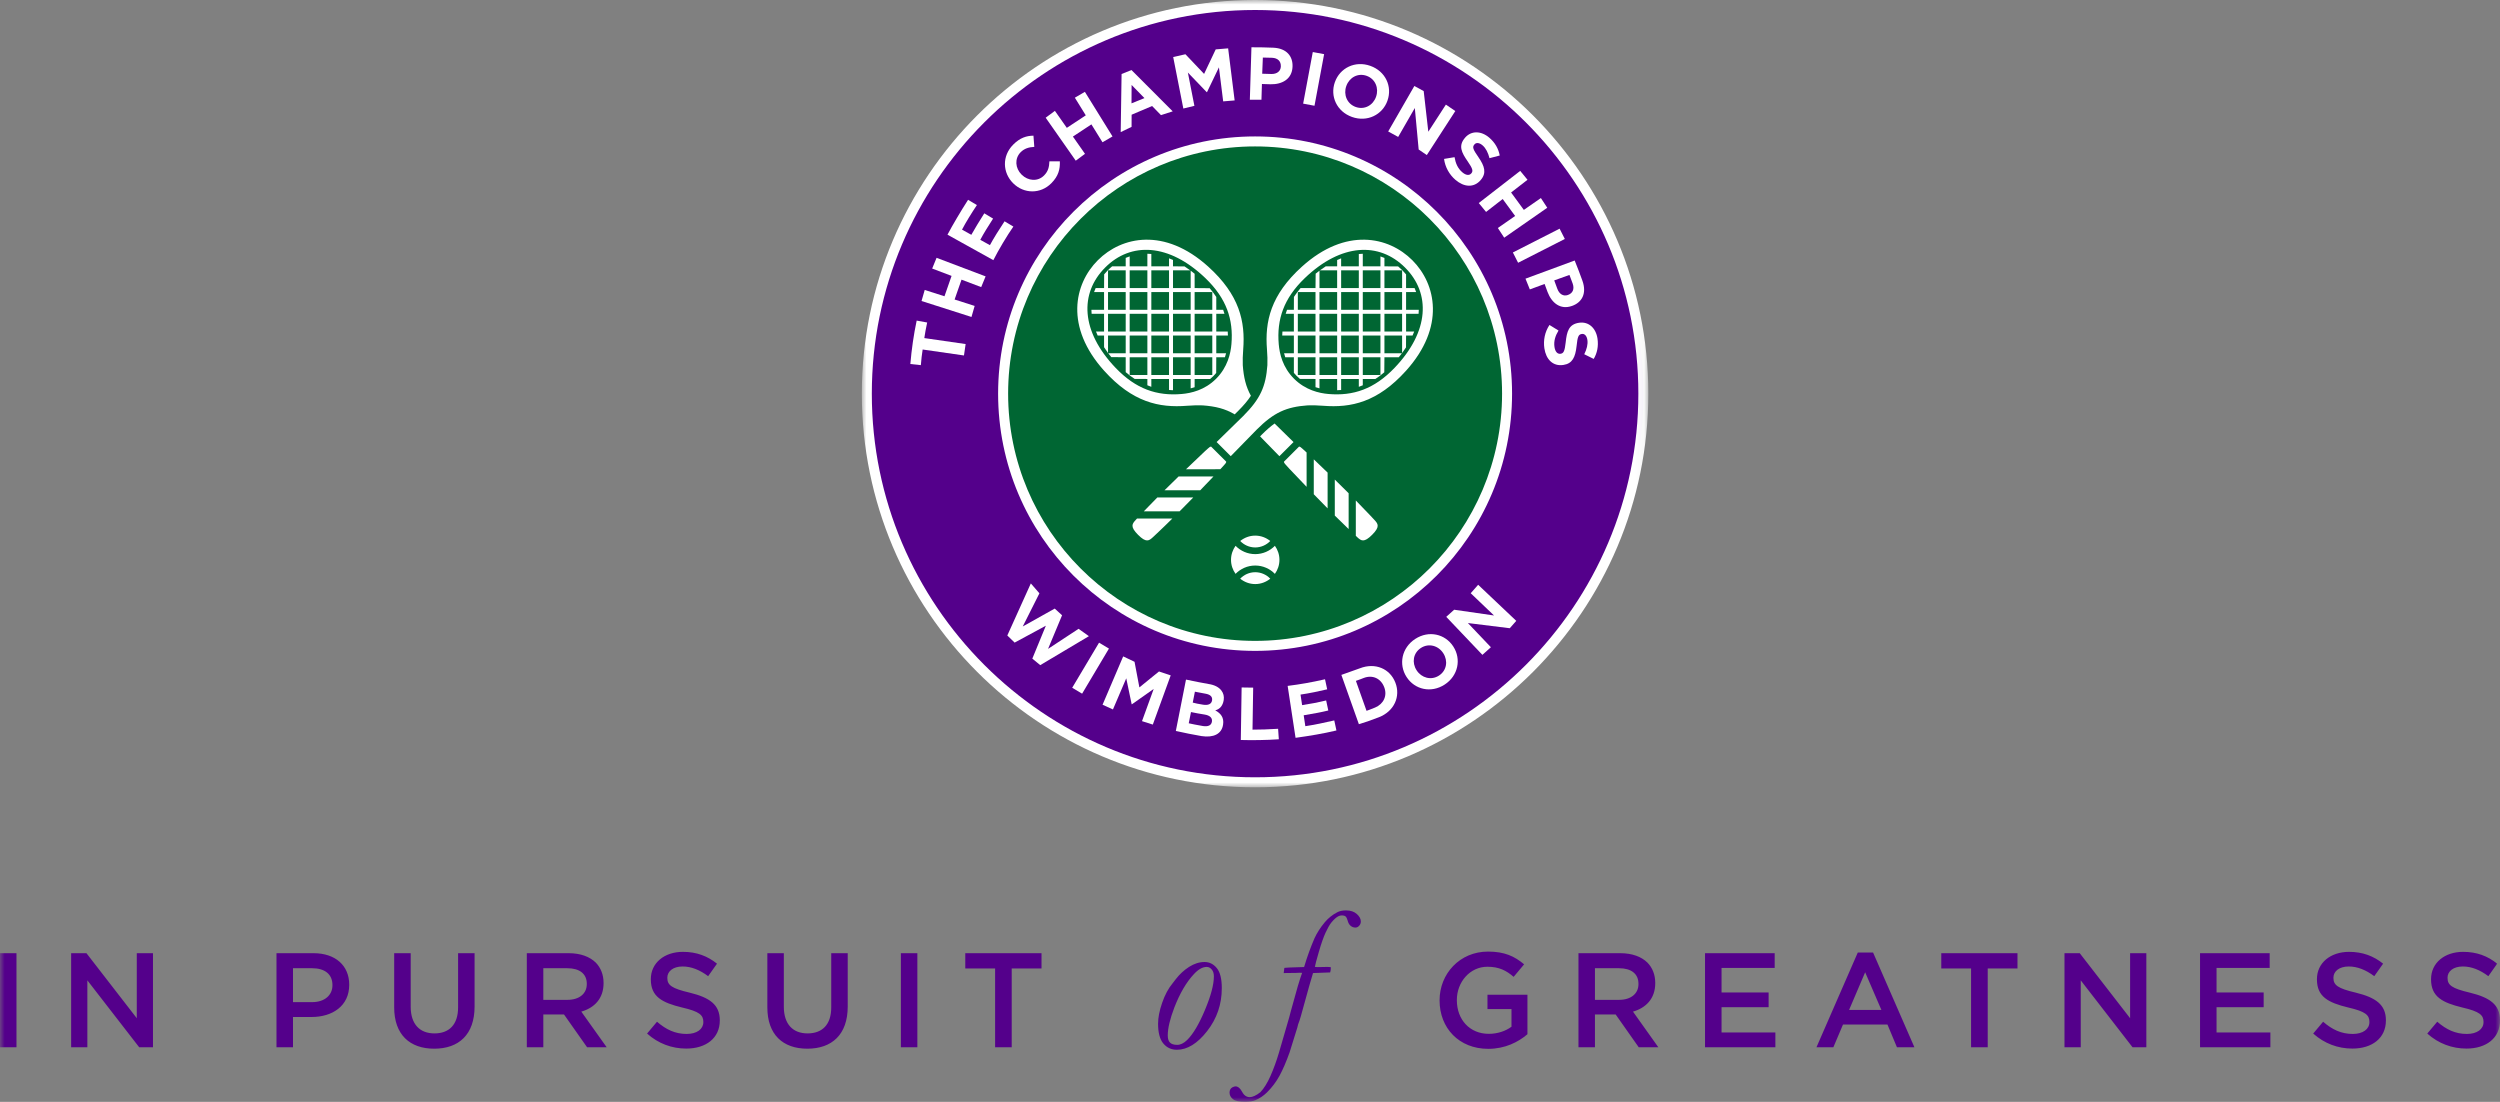 <?xml version="1.0" encoding="UTF-8"?>
<svg width="270px" height="119px" viewBox="0 0 270 119" version="1.1" xmlns="http://www.w3.org/2000/svg" xmlns:xlink="http://www.w3.org/1999/xlink">
    <rect x="0" y="0" width="270" height="119" fill="#808080" stroke="none"/>
    <title>Logos/Color@1x</title>
    <defs>
        <polygon id="path-1" points="0 0 84.942 0 84.942 85.029 0 85.029"></polygon>
        <polygon id="path-3" points="0 119 270 119 270 0 0 0"></polygon>
    </defs>
    <g id="Stylesheet" stroke="none" stroke-width="1" fill="none" fill-rule="evenodd">
        <g id="Stylesheet-4.7" transform="translate(-145, -205)">
            <g id="Group-87" transform="translate(145, 205)">
                <path d="M135.55,84.488 C112.39,84.488 93.617,65.696 93.617,42.516 C93.617,19.334 112.39,0.539 135.55,0.539 C158.708,0.539 177.481,19.334 177.481,42.516 C177.481,65.696 158.708,84.488 135.55,84.488" id="Fill-1" fill="#54008B"></path>
                <g id="Group-5" transform="translate(93.078, 0)">
                    <mask id="mask-2" fill="white">
                        <use xlink:href="#path-1"></use>
                    </mask>
                    <g id="Clip-4"></g>
                    <path d="M42.472,1.08 C19.649,1.08 1.078,19.669 1.078,42.516 C1.078,65.361 19.649,83.948 42.472,83.948 C65.294,83.948 83.864,65.361 83.864,42.516 C83.864,19.669 65.294,1.08 42.472,1.08 M42.472,85.029 C19.052,85.029 0,65.958 0,42.516 C0,19.073 19.052,-0 42.472,-0 C65.89,-0 84.942,19.073 84.942,42.516 C84.942,65.958 65.89,85.029 42.472,85.029" id="Fill-3" fill="#FFFFFF" mask="url(#mask-2)"></path>
                </g>
                <path d="M135.549,69.754 C120.543,69.754 108.337,57.534 108.337,42.514 C108.337,27.494 120.543,15.275 135.549,15.275 C150.554,15.275 162.762,27.494 162.762,42.514 C162.762,57.534 150.554,69.754 135.549,69.754" id="Fill-6" fill="#006633"></path>
                <path d="M135.549,14.734 C120.223,14.734 107.796,27.172 107.796,42.514 C107.796,57.856 120.223,70.295 135.549,70.295 C150.875,70.295 163.303,57.856 163.303,42.514 C163.303,27.172 150.875,14.734 135.549,14.734 M135.549,15.814 C150.257,15.814 162.224,27.791 162.224,42.514 C162.224,57.237 150.257,69.215 135.549,69.215 C120.842,69.215 108.878,57.237 108.878,42.514 C108.878,27.791 120.842,15.814 135.549,15.814" id="Fill-8" fill="#FFFFFF"></path>
                <polygon id="Fill-10" fill="#FFFFFF" points="111.33 63.009 112.257 64.077 110.457 67.659 113.911 65.726 114.704 66.45 113.19 70.079 116.486 67.911 117.601 68.706 112.346 71.835 111.49 71.132 112.953 67.577 109.58 69.402 108.79 68.633"></polygon>
                <polygon id="Fill-12" fill="#FFFFFF" points="118.698 69.408 119.766 70.046 116.868 74.917 115.797 74.277"></polygon>
                <polygon id="Fill-14" fill="#FFFFFF" points="121.304 70.89 122.53 71.473 123.053 74.239 125.171 72.518 126.436 72.94 124.504 78.255 123.337 77.883 124.599 74.405 122.246 76.064 122.218 76.051 121.635 73.258 120.198 76.621 119.076 76.111"></polygon>
                <path d="M129.926,76.106 C130.452,76.193 130.842,76.058 130.902,75.639 L130.905,75.624 C130.958,75.255 130.727,75.011 130.185,74.918 C129.639,74.823 129.208,74.737 129.048,74.703 C129.012,74.86 128.847,75.759 128.817,75.881 C129.16,75.977 129.402,76.015 129.926,76.106 L129.926,76.106 Z M129.926,78.414 C130.471,78.493 130.826,78.349 130.888,77.931 L130.889,77.916 C130.945,77.539 130.676,77.262 130.077,77.168 C129.613,77.095 129.055,76.996 128.626,76.903 C128.587,77.086 128.416,77.976 128.384,78.115 C128.746,78.198 129.221,78.292 129.926,78.414 L129.926,78.414 Z M128.087,73.395 C129.088,73.615 129.952,73.765 130.521,73.872 C131.164,73.966 131.641,74.216 131.915,74.582 C132.135,74.877 132.217,75.21 132.162,75.595 L132.159,75.611 C132.066,76.243 131.707,76.606 131.245,76.715 C131.857,77.055 132.205,77.493 132.094,78.245 L132.091,78.262 C131.943,79.288 131.037,79.692 129.769,79.498 C128.865,79.342 127.957,79.162 126.99,78.944 L128.087,73.395 Z" id="Fill-16" fill="#FFFFFF"></path>
                <path d="M134.096,74.246 L135.343,74.265 C135.343,74.265 135.279,78.612 135.271,78.802 C135.948,78.805 137.146,78.772 138.036,78.709 C138.054,79.065 138.112,79.841 138.112,79.841 C136.771,79.937 135.202,79.954 134.007,79.919 L134.096,74.246 Z" id="Fill-18" fill="#FFFFFF"></path>
                <path d="M139.066,74.077 C140.412,73.909 141.64,73.696 143.102,73.361 C143.102,73.361 143.299,74.277 143.336,74.447 C142.708,74.607 141.271,74.904 140.457,75.015 L140.628,76.154 C141.418,76.037 142.302,75.871 143.224,75.648 L143.456,76.733 C142.747,76.914 141.646,77.108 140.799,77.25 L140.976,78.427 C142.028,78.263 142.983,78.069 144.101,77.805 L144.335,78.89 C142.871,79.24 141.446,79.473 139.92,79.684 L139.066,74.077 Z" id="Fill-20" fill="#FFFFFF"></path>
                <path d="M148.513,76.413 C149.42,76.032 149.855,75.151 149.494,74.214 L149.487,74.2 C149.124,73.263 148.227,72.854 147.276,73.223 C147.276,73.223 146.713,73.448 146.437,73.534 C146.507,73.723 147.586,76.77 147.586,76.77 C147.586,76.77 148.07,76.601 148.513,76.413 L148.513,76.413 Z M144.867,72.888 L146.867,72.176 C148.531,71.528 150.119,72.225 150.696,73.713 L150.702,73.728 C151.28,75.216 150.58,76.818 148.919,77.463 C147.977,77.831 147.37,78.031 146.758,78.212 L144.867,72.888 Z" id="Fill-22" fill="#FFFFFF"></path>
                <path d="M155.877,70.555 L155.869,70.543 C155.34,69.725 154.301,69.432 153.459,69.979 C152.617,70.525 152.463,71.569 152.991,72.386 L153,72.401 C153.527,73.215 154.566,73.507 155.41,72.962 C156.251,72.418 156.404,71.372 155.877,70.555 M151.914,73.121 L151.905,73.109 C151.03,71.754 151.38,69.954 152.847,69.003 C154.315,68.052 156.077,68.465 156.954,69.819 L156.962,69.834 C157.837,71.185 157.487,72.986 156.02,73.936 C154.551,74.888 152.789,74.476 151.914,73.121" id="Fill-24" fill="#FFFFFF"></path>
                <polygon id="Fill-26" fill="#FFFFFF" points="156.194 66.618 157.049 65.85 161.355 66.473 158.837 64.069 159.641 63.156 163.757 67.053 163.055 67.848 158.533 67.289 161.016 69.901 160.099 70.725"></polygon>
                <path d="M99.647,37.747 C99.569,38.22 99.498,38.827 99.452,39.435 L98.318,39.314 C98.452,37.726 98.682,36.121 99.001,34.625 L100.134,34.83 C100.025,35.352 99.867,36.135 99.826,36.513 C100.028,36.543 104.288,37.157 104.288,37.157 L104.109,38.391 C104.109,38.391 100.018,37.8 99.647,37.747" id="Fill-28" fill="#FFFFFF"></path>
                <path d="M102.329,25.346 C102.833,24.38 103.804,22.743 104.553,21.578 L105.505,22.147 C104.915,23.033 104.297,24.028 103.898,24.801 L104.903,25.359 C105.271,24.7 105.751,23.917 106.304,23.039 L107.254,23.609 C106.771,24.36 106.239,25.197 105.871,25.9 L106.912,26.477 C107.214,25.893 107.982,24.657 108.492,23.9 L109.444,24.469 C108.775,25.42 107.821,27.025 107.281,28.098 L102.329,25.346 Z" id="Fill-30" fill="#FFFFFF"></path>
                <path d="M109.432,19.801 L109.419,19.789 C108.278,18.656 108.194,16.863 109.419,15.626 C110.171,14.866 110.873,14.663 111.613,14.652 L111.704,15.862 C111.114,15.892 110.629,16.039 110.23,16.441 C109.558,17.12 109.639,18.168 110.327,18.852 L110.34,18.864 C111.029,19.548 112.075,19.64 112.759,18.95 C113.215,18.489 113.31,18.025 113.335,17.423 L114.463,17.423 C114.494,18.278 114.316,19.011 113.547,19.788 C112.374,20.973 110.589,20.947 109.432,19.801" id="Fill-32" fill="#FFFFFF"></path>
                <path d="M123.6,10.596 L122.213,9.174 L122.203,11.162 L123.6,10.596 Z M121.131,7.993 L122.197,7.562 L126.654,12.025 L125.385,12.434 L124.427,11.45 L122.215,12.389 L122.21,13.701 L121.036,14.269 L121.131,7.993 Z" id="Fill-34" fill="#FFFFFF"></path>
                <polygon id="Fill-36" fill="#FFFFFF" points="126.705 6.16 128.025 5.859 130.042 7.982 131.296 5.334 132.639 5.222 133.341 10.846 132.104 10.949 131.644 7.273 130.358 9.949 130.326 9.954 128.29 7.835 128.995 11.431 127.8 11.722"></polygon>
                <path d="M137.306,7.991 C137.927,8.005 138.307,7.676 138.33,7.19 L138.33,7.175 C138.353,6.616 138.003,6.268 137.381,6.24 L136.388,6.216 L136.318,7.962 L137.306,7.991 Z M135.156,5.106 L136.375,5.116 L137.513,5.152 C138.98,5.218 139.642,6.099 139.593,7.207 L139.593,7.222 C139.533,8.534 138.485,9.126 137.215,9.101 L136.288,9.072 L136.237,10.773 L134.983,10.773 L135.156,5.106 Z" id="Fill-38" fill="#FFFFFF"></path>
                <path d="M168.199,31.21 C168.42,31.792 168.867,32.022 169.324,31.86 L169.339,31.855 C169.866,31.669 170.055,31.212 169.849,30.624 L169.5,29.693 L167.856,30.283 L168.199,31.21 Z M170.065,28.135 L170.513,29.27 L170.908,30.339 C171.394,31.725 170.829,32.67 169.782,33.039 L169.766,33.043 C168.53,33.481 167.587,32.727 167.138,31.54 L166.817,30.668 L165.222,31.258 L164.752,30.096 L170.065,28.135 Z" id="Fill-40" fill="#FFFFFF"></path>
                <polygon id="Fill-42" fill="#FFFFFF" points="141.781 5.62 143.005 5.849 141.965 11.422 140.74 11.192"></polygon>
                <path d="M148.611,10.459 L148.615,10.444 C148.94,9.528 148.54,8.527 147.594,8.189 C146.649,7.853 145.729,8.369 145.403,9.284 L145.398,9.298 C145.073,10.214 145.473,11.217 146.418,11.553 C147.363,11.89 148.286,11.376 148.611,10.459 M144.165,8.877 L144.171,8.863 C144.709,7.344 146.348,6.526 147.994,7.112 C149.642,7.697 150.387,9.346 149.847,10.865 L149.844,10.881 C149.303,12.399 147.665,13.217 146.017,12.632 C144.372,12.046 143.626,10.397 144.165,8.877" id="Fill-44" fill="#FFFFFF"></path>
                <polygon id="Fill-46" fill="#FFFFFF" points="152.75 9.287 153.759 9.836 154.258 14.226 156.155 11.298 157.174 11.992 154.095 16.749 153.216 16.147 152.8 11.665 151.002 14.789 149.924 14.199"></polygon>
                <path d="M155.957,17.163 L157.091,16.974 C157.202,17.627 157.433,18.18 157.926,18.603 C158.311,18.936 158.677,18.983 158.893,18.731 L158.904,18.719 C159.11,18.48 159.068,18.231 158.51,17.427 C157.835,16.46 157.484,15.738 158.218,14.884 L158.226,14.872 C158.899,14.091 159.968,14.115 160.846,14.872 C161.471,15.413 161.837,16.069 161.972,16.795 L160.866,17.084 C160.713,16.491 160.477,16.01 160.116,15.698 C159.752,15.385 159.418,15.387 159.242,15.596 L159.23,15.608 C158.987,15.89 159.091,16.14 159.669,16.972 C160.345,17.95 160.567,18.688 159.922,19.436 L159.913,19.45 C159.177,20.303 158.113,20.221 157.186,19.422 C156.537,18.861 156.077,18.069 155.957,17.163" id="Fill-48" fill="#FFFFFF"></path>
                <polygon id="Fill-50" fill="#FFFFFF" points="164.183 18.455 164.971 19.416 163.198 20.79 164.576 22.669 166.416 21.389 167.104 22.438 162.454 25.672 161.767 24.623 163.634 23.325 162.291 21.494 160.495 22.889 159.706 21.928"></polygon>
                <polygon id="Fill-52" fill="#FFFFFF" points="112.933 12.713 113.93 11.973 115.216 13.808 117.265 12.457 116.084 10.552 117.167 9.918 120.152 14.736 119.069 15.366 117.871 13.432 115.874 14.75 117.179 16.614 116.182 17.355"></polygon>
                <polygon id="Fill-54" fill="#FFFFFF" points="99.526 32.508 99.869 31.315 102.004 31.997 102.769 29.797 100.675 29.003 101.15 27.843 106.446 29.849 105.969 31.008 103.844 30.203 103.097 32.347 105.263 33.04 104.919 34.233"></polygon>
                <polygon id="Fill-56" fill="#FFFFFF" points="168.437 24.696 169.002 25.808 163.955 28.379 163.39 27.267"></polygon>
                <path d="M167.342,35.096 L168.32,35.698 C167.977,36.265 167.789,36.832 167.883,37.474 C167.958,37.979 168.202,38.253 168.53,38.207 L168.547,38.205 C168.86,38.158 168.99,37.943 169.095,36.97 C169.218,35.797 169.427,35.022 170.537,34.858 L170.553,34.857 C171.571,34.707 172.363,35.428 172.531,36.574 C172.648,37.393 172.496,38.128 172.121,38.764 L171.099,38.258 C171.372,37.71 171.506,37.19 171.439,36.717 C171.37,36.245 171.117,36.027 170.847,36.067 L170.829,36.069 C170.461,36.123 170.376,36.381 170.269,37.388 C170.136,38.57 169.824,39.271 168.846,39.414 L168.829,39.416 C167.716,39.578 166.968,38.819 166.79,37.609 C166.666,36.758 166.838,35.857 167.342,35.096" id="Fill-58" fill="#FFFFFF"></path>
                <path d="M137.689,58.946 C137.149,59.499 136.397,59.845 135.565,59.845 C134.73,59.845 133.979,59.499 133.44,58.947 C133.135,59.376 132.95,59.896 132.95,60.462 C132.95,61.029 133.133,61.549 133.44,61.977 C133.979,61.424 134.73,61.078 135.565,61.078 C136.397,61.078 137.15,61.425 137.689,61.979 C137.995,61.549 138.179,61.029 138.179,60.462 C138.179,59.896 137.995,59.376 137.689,58.946" id="Fill-60" fill="#FFFFFF"></path>
                <path d="M135.565,59.125 C136.202,59.124 136.778,58.853 137.188,58.427 C136.742,58.069 136.181,57.847 135.565,57.847 C134.949,57.847 134.389,58.069 133.942,58.427 C134.352,58.853 134.925,59.124 135.565,59.125" id="Fill-62" fill="#FFFFFF"></path>
                <path d="M135.565,61.799 C134.925,61.8 134.35,62.07 133.941,62.499 C134.387,62.857 134.946,63.079 135.565,63.079 C136.181,63.079 136.742,62.857 137.189,62.499 C136.779,62.07 136.204,61.8 135.565,61.799" id="Fill-64" fill="#FFFFFF"></path>
                <path d="M123.53,55.224 L127.397,55.224 C127.892,54.728 128.387,54.225 128.87,53.729 L124.988,53.729 C124.489,54.233 123.998,54.736 123.53,55.224" id="Fill-66" fill="#FFFFFF"></path>
                <path d="M125.764,52.952 L129.623,52.952 C130.122,52.435 130.603,51.933 131.056,51.458 L127.288,51.458 C126.783,51.945 126.273,52.446 125.764,52.952" id="Fill-68" fill="#FFFFFF"></path>
                <path d="M122.656,56.157 C122.266,56.581 122.035,56.883 122.913,57.762 C123.786,58.64 124.091,58.408 124.513,58.018 C124.664,57.878 124.82,57.734 124.975,57.585 C125.505,57.085 126.06,56.552 126.614,56.001 L122.8,56.001 C122.755,56.052 122.704,56.106 122.656,56.157" id="Fill-70" fill="#FFFFFF"></path>
                <path d="M131.889,50.576 L131.955,50.507 L131.952,50.507 C132.085,50.367 132.094,50.349 132.219,50.212 C132.359,50.061 132.433,49.969 132.433,49.862 L130.8,48.233 C130.699,48.231 130.602,48.305 130.453,48.443 C130.307,48.576 130.283,48.594 130.133,48.732 L130.061,48.8 C129.46,49.368 128.791,50.004 128.09,50.679 L131.792,50.677 C131.824,50.645 131.856,50.608 131.889,50.576" id="Fill-72" fill="#FFFFFF"></path>
                <path d="M145.653,57.14 L145.653,53.271 C145.158,52.776 144.655,52.28 144.158,51.794 L144.158,55.682 C144.663,56.182 145.164,56.672 145.653,57.14" id="Fill-74" fill="#FFFFFF"></path>
                <path d="M143.382,54.905 L143.382,51.042 C142.866,50.542 142.363,50.061 141.888,49.608 L141.888,53.38 C142.376,53.885 142.879,54.396 143.382,54.905" id="Fill-76" fill="#FFFFFF"></path>
                <mask id="mask-4" fill="white">
                    <use xlink:href="#path-3"></use>
                </mask>
                <g id="Clip-79"></g>
                <path d="M129.019,33.458 L130.928,33.458 L130.928,31.541 L129.019,31.541 L129.019,33.458 Z M129.019,35.805 L130.928,35.805 L130.928,33.888 L129.019,33.888 L129.019,35.805 Z M129.019,38.152 L130.928,38.152 L130.928,36.236 L129.019,36.236 L129.019,38.152 Z M129.019,40.5 L130.928,40.5 L130.928,38.582 L129.019,38.582 L129.019,40.5 Z M126.685,33.458 L128.592,33.458 L128.592,31.541 L126.685,31.541 L126.685,33.458 Z M126.685,35.805 L128.592,35.805 L128.592,33.888 L126.685,33.888 L126.685,35.805 Z M126.685,38.152 L128.592,38.152 L128.592,36.236 L126.685,36.236 L126.685,38.152 Z M126.685,40.5 L128.592,40.5 L128.592,38.582 L126.685,38.582 L126.685,40.5 Z M124.344,31.11 L126.255,31.11 L126.255,29.193 L124.344,29.193 L124.344,31.11 Z M124.344,33.458 L126.255,33.458 L126.255,31.541 L124.344,31.541 L124.344,33.458 Z M124.344,35.805 L126.255,35.805 L126.255,33.888 L124.344,33.888 L124.344,35.805 Z M124.344,38.152 L126.255,38.152 L126.255,36.236 L124.344,36.236 L124.344,38.152 Z M124.344,40.5 L126.255,40.5 L126.255,38.582 L124.344,38.582 L124.344,40.5 Z M122.005,31.11 L123.916,31.11 L123.916,29.193 L122.005,29.193 L122.005,31.11 Z M122.005,33.458 L123.916,33.458 L123.916,31.541 L122.005,31.541 L122.005,33.458 Z M122.005,35.805 L123.916,35.805 L123.916,33.888 L122.005,33.888 L122.005,35.805 Z M122.005,38.152 L123.916,38.152 L123.916,36.236 L122.005,36.236 L122.005,38.152 Z M122.005,40.5 L123.916,40.5 L123.916,38.582 L122.005,38.582 L122.005,40.5 Z M119.667,31.11 L121.576,31.11 L121.576,29.193 L119.667,29.193 L119.667,31.11 Z M119.667,33.458 L121.576,33.458 L121.576,31.541 L119.667,31.541 L119.667,33.458 Z M119.667,35.805 L121.576,35.805 L121.576,33.888 L119.667,33.888 L119.667,35.805 Z M131.349,40.282 L131.358,38.582 L132.291,38.582 C132.338,38.442 132.381,38.299 132.418,38.152 L131.358,38.152 L131.358,36.236 L132.616,36.236 C132.615,36.089 132.602,35.947 132.595,35.805 L131.358,35.805 L131.358,33.888 L132.242,33.888 C132.196,33.745 132.155,33.598 132.1,33.458 L131.358,33.458 L131.358,32.072 C131.146,31.753 130.914,31.436 130.647,31.126 L129.02,31.112 L129.02,29.566 C128.878,29.45 128.735,29.341 128.592,29.233 L128.592,31.11 L126.685,31.11 L126.685,29.193 L128.539,29.193 C128.336,29.042 128.133,28.904 127.927,28.771 L126.682,28.765 L126.685,28.079 C126.54,28.014 126.397,27.956 126.255,27.898 L126.255,28.765 L124.344,28.765 L124.344,27.429 C124.201,27.417 124.057,27.406 123.916,27.404 L123.916,28.765 L122.006,28.765 L122.006,27.69 C121.86,27.739 121.718,27.789 121.576,27.851 L121.576,28.765 L120.109,28.765 C119.951,28.897 119.796,29.037 119.646,29.189 C119.504,29.332 119.374,29.481 119.249,29.63 L119.24,31.11 L118.331,31.11 C118.269,31.253 118.208,31.395 118.16,31.541 L119.238,31.541 L119.238,33.458 L117.872,33.458 C117.877,33.6 117.884,33.744 117.896,33.888 L119.238,33.888 L119.238,35.805 L118.366,35.805 C118.422,35.947 118.482,36.091 118.547,36.236 L119.238,36.236 L119.24,37.501 C119.374,37.709 119.515,37.917 119.667,38.126 L119.667,36.236 L121.576,36.236 L121.576,38.152 L119.689,38.152 C119.794,38.291 119.907,38.429 120.019,38.567 L121.576,38.582 L121.576,40.192 C121.893,40.467 122.215,40.707 122.543,40.923 L123.916,40.929 L123.916,41.611 C124.057,41.668 124.199,41.729 124.344,41.777 L124.344,40.929 L126.255,40.929 L126.255,42.12 C126.397,42.128 126.537,42.142 126.685,42.142 L126.685,40.929 L128.592,40.929 L128.592,41.943 C128.738,41.907 128.881,41.863 129.02,41.819 L129.02,40.929 L130.699,40.929 C130.822,40.83 130.939,40.722 131.051,40.609 C131.155,40.504 131.253,40.394 131.349,40.282 L131.349,40.282 Z" id="Fill-78" fill="#FFFFFF" mask="url(#mask-4)"></path>
                <path d="M149.519,31.11 L151.428,31.11 L151.428,29.193 L149.519,29.193 L149.519,31.11 Z M149.519,33.458 L151.426,33.458 L151.426,31.541 L149.519,31.541 L149.519,33.458 Z M149.519,35.805 L151.426,35.805 L151.426,33.888 L149.519,33.888 L149.519,35.805 Z M147.181,31.11 L149.088,31.11 L149.088,29.193 L147.181,29.193 L147.181,31.11 Z M147.181,33.458 L149.088,33.458 L149.088,31.541 L147.181,31.541 L147.181,33.458 Z M147.181,35.805 L149.088,35.805 L149.088,33.888 L147.181,33.888 L147.181,35.805 Z M147.181,38.152 L149.088,38.152 L149.088,36.236 L147.181,36.236 L147.181,38.152 Z M147.181,40.5 L149.088,40.5 L149.088,38.582 L147.181,38.582 L147.181,40.5 Z M144.843,31.11 L146.752,31.11 L146.752,29.193 L144.843,29.193 L144.843,31.11 Z M144.843,33.458 L146.752,33.458 L146.752,31.541 L144.843,31.541 L144.843,33.458 Z M144.843,35.805 L146.752,35.805 L146.752,33.888 L144.843,33.888 L144.843,35.805 Z M144.843,38.152 L146.752,38.152 L146.752,36.236 L144.843,36.236 L144.843,38.152 Z M144.843,40.5 L146.752,40.5 L146.752,38.582 L144.843,38.582 L144.843,40.5 Z M142.503,35.805 L144.412,35.805 L144.412,33.888 L142.503,33.888 L142.503,35.805 Z M142.503,38.152 L144.412,38.152 L144.412,36.236 L142.503,36.236 L142.503,38.152 Z M142.503,40.5 L144.412,40.5 L144.412,38.582 L142.503,38.582 L142.503,40.5 Z M142.504,33.458 L144.411,33.458 L144.411,31.541 L142.504,31.541 L142.504,33.458 Z M140.166,33.458 L142.075,33.458 L142.075,31.541 L140.166,31.541 L140.166,33.458 Z M140.166,35.805 L142.075,35.805 L142.075,33.888 L140.166,33.888 L140.166,35.805 Z M140.166,38.152 L142.075,38.152 L142.075,36.236 L140.166,36.236 L140.166,38.152 Z M140.166,40.5 L142.075,40.5 L142.075,38.582 L140.166,38.582 L140.166,40.5 Z M151.857,35.805 L151.857,33.888 L153.206,33.888 C153.219,33.744 153.228,33.6 153.231,33.458 L151.857,33.458 L151.857,31.541 L152.944,31.541 C152.896,31.395 152.835,31.253 152.775,31.11 L151.856,31.11 L151.857,29.636 C151.73,29.485 151.599,29.335 151.455,29.19 C151.307,29.044 151.155,28.905 151,28.775 L149.519,28.765 L149.519,27.856 C149.378,27.794 149.232,27.743 149.088,27.695 L149.088,28.765 L147.181,28.765 L147.181,27.406 C147.036,27.409 146.894,27.419 146.752,27.434 L146.752,28.765 L144.842,28.765 L144.843,27.9 C144.699,27.956 144.555,28.016 144.412,28.082 L144.412,28.765 L143.179,28.765 C142.97,28.899 142.764,29.04 142.556,29.193 L144.411,29.193 L144.411,31.11 L142.504,31.11 L142.504,29.233 C142.365,29.338 142.228,29.443 142.091,29.555 L142.075,31.11 L140.464,31.11 C140.192,31.424 139.958,31.743 139.744,32.066 L139.738,33.458 L138.998,33.458 C138.941,33.598 138.901,33.745 138.855,33.888 L139.738,33.888 L139.738,35.807 L138.503,35.805 C138.493,35.947 138.482,36.089 138.481,36.236 L139.738,36.236 L139.738,38.152 L138.679,38.152 C138.717,38.3 138.758,38.442 138.806,38.582 L139.738,38.582 L139.738,40.27 C139.835,40.387 139.937,40.5 140.046,40.609 C140.157,40.719 140.271,40.822 140.389,40.921 L142.075,40.929 L142.075,41.816 C142.214,41.862 142.357,41.906 142.504,41.942 L142.504,40.929 L144.411,40.929 L144.412,42.142 C144.558,42.142 144.701,42.128 144.843,42.12 L144.843,40.929 L146.752,40.929 L146.752,41.777 C146.897,41.729 147.036,41.668 147.181,41.611 L147.181,40.929 L148.543,40.929 C148.868,40.717 149.188,40.479 149.503,40.208 L149.519,38.582 L151.069,38.582 C151.186,38.438 151.302,38.296 151.408,38.152 L149.519,38.152 L149.519,36.236 L151.426,36.236 L151.428,38.128 C151.578,37.925 151.719,37.719 151.85,37.515 L151.856,36.236 L152.554,36.236 C152.62,36.091 152.68,35.947 152.735,35.805 L151.857,35.805 Z" id="Fill-80" fill="#FFFFFF" mask="url(#mask-4)"></path>
                <path d="M132.994,37.175 C132.907,38.185 132.578,39.66 131.344,40.9 C130.109,42.142 128.629,42.465 127.621,42.552 C124.954,42.784 122.681,42.019 120.496,39.739 C116.714,35.795 116.578,31.682 119.354,28.897 C122.126,26.111 126.241,26.257 130.185,30.04 C132.461,32.228 133.224,34.505 132.994,37.175 M135.097,42.743 C134.557,41.766 134.317,40.759 134.22,39.438 C134.2,38.929 134.217,38.372 134.266,37.748 C134.503,34.729 133.879,31.854 130.479,28.786 C125.77,24.54 121.14,25.527 118.564,28.107 C115.987,30.686 114.999,35.322 119.243,40.035 C122.308,43.439 125.179,44.064 128.196,43.823 C128.817,43.777 129.374,43.76 129.883,43.78 C131.277,43.882 132.319,44.139 133.348,44.751 L133.728,44.375 C134.312,43.791 134.756,43.269 135.097,42.743" id="Fill-81" fill="#FFFFFF" mask="url(#mask-4)"></path>
                <path d="M136.089,47.13 L138.174,49.268 L139.701,47.744 L137.657,45.738 C137.216,46.054 136.769,46.446 136.281,46.933 L136.089,47.13 Z" id="Fill-82" fill="#FFFFFF" mask="url(#mask-4)"></path>
                <path d="M146.584,58.018 C147.008,58.408 147.31,58.639 148.187,57.762 C149.063,56.883 148.833,56.581 148.441,56.157 C148.301,56.005 148.157,55.852 148.012,55.696 C147.511,55.162 146.978,54.611 146.428,54.052 L146.428,57.872 C146.481,57.918 146.535,57.968 146.584,58.018" id="Fill-83" fill="#FFFFFF" mask="url(#mask-4)"></path>
                <path d="M141.008,48.772 L140.939,48.71 C140.8,48.578 140.782,48.57 140.646,48.444 C140.496,48.305 140.398,48.231 140.297,48.233 L138.667,49.862 C138.664,49.969 138.74,50.061 138.878,50.214 C139.013,50.357 139.028,50.383 139.167,50.529 L139.232,50.604 C139.802,51.205 140.439,51.876 141.113,52.577 L141.113,48.871 C141.078,48.838 141.042,48.805 141.008,48.772" id="Fill-84" fill="#FFFFFF" mask="url(#mask-4)"></path>
                <path d="M138.104,37.176 C137.875,34.504 138.637,32.228 140.914,30.04 C144.854,26.257 148.964,26.12 151.746,28.897 C154.529,31.674 154.384,35.793 150.603,39.738 C148.418,42.018 146.144,42.784 143.476,42.552 C142.468,42.465 140.995,42.136 139.755,40.901 C138.515,39.664 138.19,38.183 138.104,37.176 L138.104,37.176 Z M135.733,46.39 C137.586,44.537 138.937,43.946 141.215,43.78 C141.725,43.76 142.281,43.777 142.903,43.823 C145.922,44.065 148.791,43.437 151.856,40.035 C156.099,35.322 155.113,30.687 152.536,28.107 C149.96,25.527 145.328,24.54 140.62,28.787 C137.219,31.856 136.593,34.728 136.834,37.75 C136.882,38.372 136.9,38.929 136.877,39.438 C136.711,41.717 136.134,43.061 134.272,44.927 L131.395,47.74 L132.922,49.267 L135.733,46.39 Z" id="Fill-85" fill="#FFFFFF" mask="url(#mask-4)"></path>
                <path d="M266.377,113.247 C268.509,113.247 270,112.119 270,110.216 L270,110.187 C270,108.504 268.902,107.734 266.755,107.209 C264.797,106.746 264.334,106.399 264.334,105.614 L264.334,105.586 C264.334,104.917 264.942,104.38 265.985,104.38 C266.917,104.38 267.829,104.744 268.742,105.427 L269.694,104.076 C268.668,103.252 267.497,102.8 266.015,102.8 C264.002,102.8 262.554,104.003 262.554,105.746 L262.554,105.775 C262.554,107.647 263.771,108.285 265.93,108.81 C267.814,109.244 268.22,109.636 268.22,110.359 L268.22,110.392 C268.22,111.145 267.524,111.666 266.419,111.666 C265.176,111.666 264.191,111.187 263.221,110.347 L262.145,111.625 C263.362,112.71 264.826,113.247 266.377,113.247 L266.377,113.247 Z M254.06,113.247 C256.187,113.247 257.678,112.119 257.678,110.216 L257.678,110.187 C257.678,108.504 256.578,107.734 254.435,107.209 C252.477,106.746 252.011,106.399 252.011,105.614 L252.011,105.586 C252.011,104.917 252.621,104.38 253.665,104.38 C254.592,104.38 255.508,104.744 256.421,105.427 L257.376,104.076 C256.347,103.252 255.173,102.8 253.695,102.8 C251.68,102.8 250.229,104.003 250.229,105.746 L250.229,105.775 C250.229,107.647 251.446,108.285 253.606,108.81 C255.494,109.244 255.896,109.636 255.896,110.359 L255.896,110.392 C255.896,111.145 255.202,111.666 254.099,111.666 C252.853,111.666 251.865,111.187 250.896,110.347 L249.825,111.625 C251.043,112.71 252.506,113.247 254.06,113.247 L254.06,113.247 Z M237.604,113.102 L245.201,113.102 L245.201,111.508 L239.387,111.508 L239.387,108.778 L244.475,108.778 L244.475,107.184 L239.387,107.184 L239.387,104.538 L245.125,104.538 L245.125,102.945 L237.604,102.945 L237.604,113.102 Z M222.965,113.102 L224.72,113.102 L224.72,105.878 L230.313,113.102 L231.805,113.102 L231.805,102.945 L230.052,102.945 L230.052,109.967 L224.612,102.945 L222.965,102.945 L222.965,113.102 Z M212.875,113.102 L214.674,113.102 L214.674,104.596 L217.888,104.596 L217.888,102.945 L209.658,102.945 L209.658,104.596 L212.875,104.596 L212.875,113.102 Z M199.7,109.073 L201.437,105.007 L203.19,109.073 L199.7,109.073 Z M196.179,113.102 L198.004,113.102 L199.044,110.648 L203.845,110.648 L204.869,113.102 L206.756,113.102 L202.293,102.875 L200.64,102.875 L196.179,113.102 Z M184.142,113.102 L191.74,113.102 L191.74,111.508 L185.927,111.508 L185.927,108.778 L191.011,108.778 L191.011,107.184 L185.927,107.184 L185.927,104.538 L191.666,104.538 L191.666,102.945 L184.142,102.945 L184.142,113.102 Z M172.254,107.983 L172.254,104.569 L174.851,104.569 C176.172,104.569 176.954,105.166 176.954,106.253 L176.954,106.285 C176.954,107.314 176.142,107.983 174.866,107.983 L172.254,107.983 Z M170.474,113.102 L172.254,113.102 L172.254,109.561 L174.49,109.561 L176.981,113.102 L179.1,113.102 L176.362,109.255 C177.766,108.851 178.767,107.849 178.767,106.184 L178.767,106.154 C178.767,105.265 178.461,104.511 177.923,103.962 C177.274,103.324 176.274,102.945 174.997,102.945 L170.474,102.945 L170.474,113.102 Z M160.732,113.275 C162.532,113.275 163.966,112.553 164.964,111.695 L164.964,107.43 L160.646,107.43 L160.646,108.981 L163.241,108.981 L163.241,110.884 C162.621,111.349 161.748,111.654 160.793,111.654 C158.721,111.654 157.34,110.111 157.34,108.024 L157.34,107.997 C157.34,106.051 158.762,104.409 160.634,104.409 C161.921,104.409 162.691,104.83 163.474,105.5 L164.604,104.147 C163.56,103.266 162.474,102.771 160.707,102.771 C157.646,102.771 155.474,105.179 155.474,108.024 L155.474,108.054 C155.474,111.014 157.559,113.275 160.732,113.275 L160.732,113.275 Z M132.79,117.998 C132.79,118.274 132.912,118.512 133.159,118.71 C133.4,118.903 133.837,119 134.463,119 C134.923,119 135.29,118.944 135.575,118.823 C136.017,118.643 136.438,118.364 136.833,117.981 C137.37,117.447 137.823,116.851 138.186,116.185 C138.55,115.516 138.915,114.668 139.281,113.64 L140.11,110.979 C140.142,110.798 140.223,110.531 140.359,110.182 C140.397,110.069 140.44,109.924 140.493,109.744 L141.435,106.349 L141.807,105.09 L143.658,105.022 C143.706,104.857 143.725,104.716 143.725,104.608 C143.725,104.569 143.723,104.517 143.717,104.448 C143.53,104.433 143.412,104.427 143.368,104.427 L142.312,104.448 L142.007,104.427 C142.039,104.215 142.18,103.668 142.442,102.781 C142.699,101.889 142.94,101.207 143.161,100.729 C143.381,100.252 143.587,99.884 143.783,99.637 C144.061,99.301 144.314,99.071 144.546,98.954 C144.66,98.892 144.791,98.863 144.94,98.863 C145.097,98.863 145.224,98.902 145.323,98.976 C145.409,99.057 145.482,99.196 145.535,99.39 C145.603,99.658 145.711,99.861 145.867,99.987 C146.018,100.114 146.194,100.178 146.388,100.178 C146.538,100.178 146.674,100.112 146.792,99.982 C146.909,99.851 146.97,99.695 146.97,99.514 C146.97,99.238 146.825,98.97 146.533,98.709 C146.241,98.452 145.858,98.324 145.377,98.324 C144.987,98.324 144.67,98.39 144.423,98.526 C143.906,98.795 143.46,99.15 143.086,99.593 C142.599,100.178 142.227,100.76 141.964,101.336 C141.547,102.3 141.171,103.336 140.843,104.439 L139.217,104.493 C139.03,104.501 138.865,104.514 138.711,104.53 C138.686,104.691 138.662,104.88 138.639,105.09 C139.335,105.09 139.778,105.083 139.966,105.074 C140.155,105.061 140.273,105.057 140.324,105.057 C140.391,105.057 140.493,105.061 140.629,105.068 C140.523,105.343 140.37,105.822 140.167,106.494 L139.426,109.148 C139.358,109.423 139.292,109.68 139.224,109.912 L138.124,113.698 C137.861,114.582 137.562,115.412 137.22,116.185 C136.881,116.951 136.514,117.545 136.122,117.957 C135.663,118.317 135.273,118.494 134.958,118.494 C134.743,118.494 134.538,118.405 134.353,118.218 C134.27,118.121 134.187,117.996 134.104,117.843 C133.913,117.5 133.685,117.327 133.43,117.327 C133.357,117.327 133.244,117.362 133.097,117.43 C132.893,117.549 132.79,117.738 132.79,117.998 L132.79,117.998 Z M126.833,108.8 C127.427,107.27 128.129,106.073 128.945,105.201 C129.426,104.683 129.884,104.427 130.325,104.427 C130.53,104.427 130.71,104.519 130.865,104.701 C131.023,104.884 131.099,105.133 131.099,105.448 C131.099,106.336 130.778,107.544 130.135,109.078 C129.491,110.615 128.85,111.697 128.205,112.325 C127.845,112.672 127.49,112.845 127.137,112.845 C126.779,112.845 126.514,112.761 126.357,112.598 C126.197,112.433 126.118,112.178 126.118,111.833 C126.118,111.053 126.357,110.043 126.833,108.8 L126.833,108.8 Z M131.415,104.555 C131.056,104.116 130.615,103.897 130.092,103.897 C129.523,103.897 128.965,104.076 128.416,104.427 C127.87,104.779 127.401,105.212 127.001,105.73 C126.87,105.911 126.748,106.063 126.644,106.192 C126.178,106.752 125.803,107.458 125.51,108.31 C125.215,109.161 125.072,109.912 125.072,110.564 C125.072,111.527 125.259,112.239 125.634,112.691 C126.007,113.144 126.497,113.374 127.105,113.374 C128.232,113.374 129.324,112.701 130.378,111.351 C131.429,109.998 131.954,108.458 131.954,106.722 C131.954,105.714 131.775,104.995 131.415,104.555 L131.415,104.555 Z M107.472,113.102 L109.265,113.102 L109.265,104.596 L112.484,104.596 L112.484,102.945 L104.25,102.945 L104.25,104.596 L107.472,104.596 L107.472,113.102 Z M97.295,113.102 L99.075,113.102 L99.075,102.945 L97.295,102.945 L97.295,113.102 Z M87.191,113.259 C89.844,113.259 91.554,111.74 91.554,108.705 L91.554,102.945 L89.774,102.945 L89.774,108.796 C89.774,110.668 88.799,111.608 87.219,111.608 C85.625,111.608 84.654,110.608 84.654,108.723 L84.654,102.945 L82.874,102.945 L82.874,108.796 C82.874,111.74 84.551,113.259 87.191,113.259 L87.191,113.259 Z M74.116,113.247 C76.247,113.247 77.738,112.119 77.738,110.216 L77.738,110.187 C77.738,108.504 76.638,107.734 74.494,107.209 C72.534,106.746 72.071,106.399 72.071,105.614 L72.071,105.586 C72.071,104.917 72.679,104.38 73.724,104.38 C74.652,104.38 75.565,104.744 76.48,105.427 L77.436,104.076 C76.404,103.252 75.231,102.8 73.754,102.8 C71.739,102.8 70.289,104.003 70.289,105.746 L70.289,105.775 C70.289,107.647 71.507,108.285 73.665,108.81 C75.553,109.244 75.96,109.636 75.96,110.359 L75.96,110.392 C75.96,111.145 75.261,111.666 74.158,111.666 C72.913,111.666 71.927,111.187 70.956,110.347 L69.884,111.625 C71.101,112.71 72.563,113.247 74.116,113.247 L74.116,113.247 Z M58.678,107.983 L58.678,104.569 L61.272,104.569 C62.592,104.569 63.374,105.166 63.374,106.253 L63.374,106.285 C63.374,107.314 62.562,107.983 61.288,107.983 L58.678,107.983 Z M56.896,113.102 L58.678,113.102 L58.678,109.561 L60.911,109.561 L63.405,113.102 L65.52,113.102 L62.781,109.255 C64.188,108.851 65.185,107.849 65.185,106.184 L65.185,106.154 C65.185,105.265 64.88,104.511 64.345,103.962 C63.695,103.324 62.694,102.945 61.42,102.945 L56.896,102.945 L56.896,113.102 Z M46.894,113.259 C49.545,113.259 51.255,111.74 51.255,108.705 L51.255,102.945 L49.474,102.945 L49.474,108.796 C49.474,110.668 48.501,111.608 46.922,111.608 C45.329,111.608 44.355,110.608 44.355,108.723 L44.355,102.945 L42.572,102.945 L42.572,108.796 C42.572,111.74 44.256,113.259 46.894,113.259 L46.894,113.259 Z M31.643,108.23 L31.643,104.569 L33.717,104.569 C35.052,104.569 35.904,105.195 35.904,106.384 L35.904,106.415 C35.904,107.473 35.065,108.23 33.717,108.23 L31.643,108.23 Z M29.861,113.102 L31.643,113.102 L31.643,109.835 L33.66,109.835 C35.889,109.835 37.716,108.65 37.716,106.369 L37.716,106.341 C37.716,104.295 36.24,102.945 33.861,102.945 L29.861,102.945 L29.861,113.102 Z M7.684,113.102 L9.435,113.102 L9.435,105.878 L15.031,113.102 L16.522,113.102 L16.522,102.945 L14.773,102.945 L14.773,109.967 L9.336,102.945 L7.684,102.945 L7.684,113.102 Z M0,113.102 L1.779,113.102 L1.779,102.945 L0,102.945 L0,113.102 Z" id="Fill-86" fill="#54008B" mask="url(#mask-4)"></path>
            </g>
        </g>
    </g>
</svg>